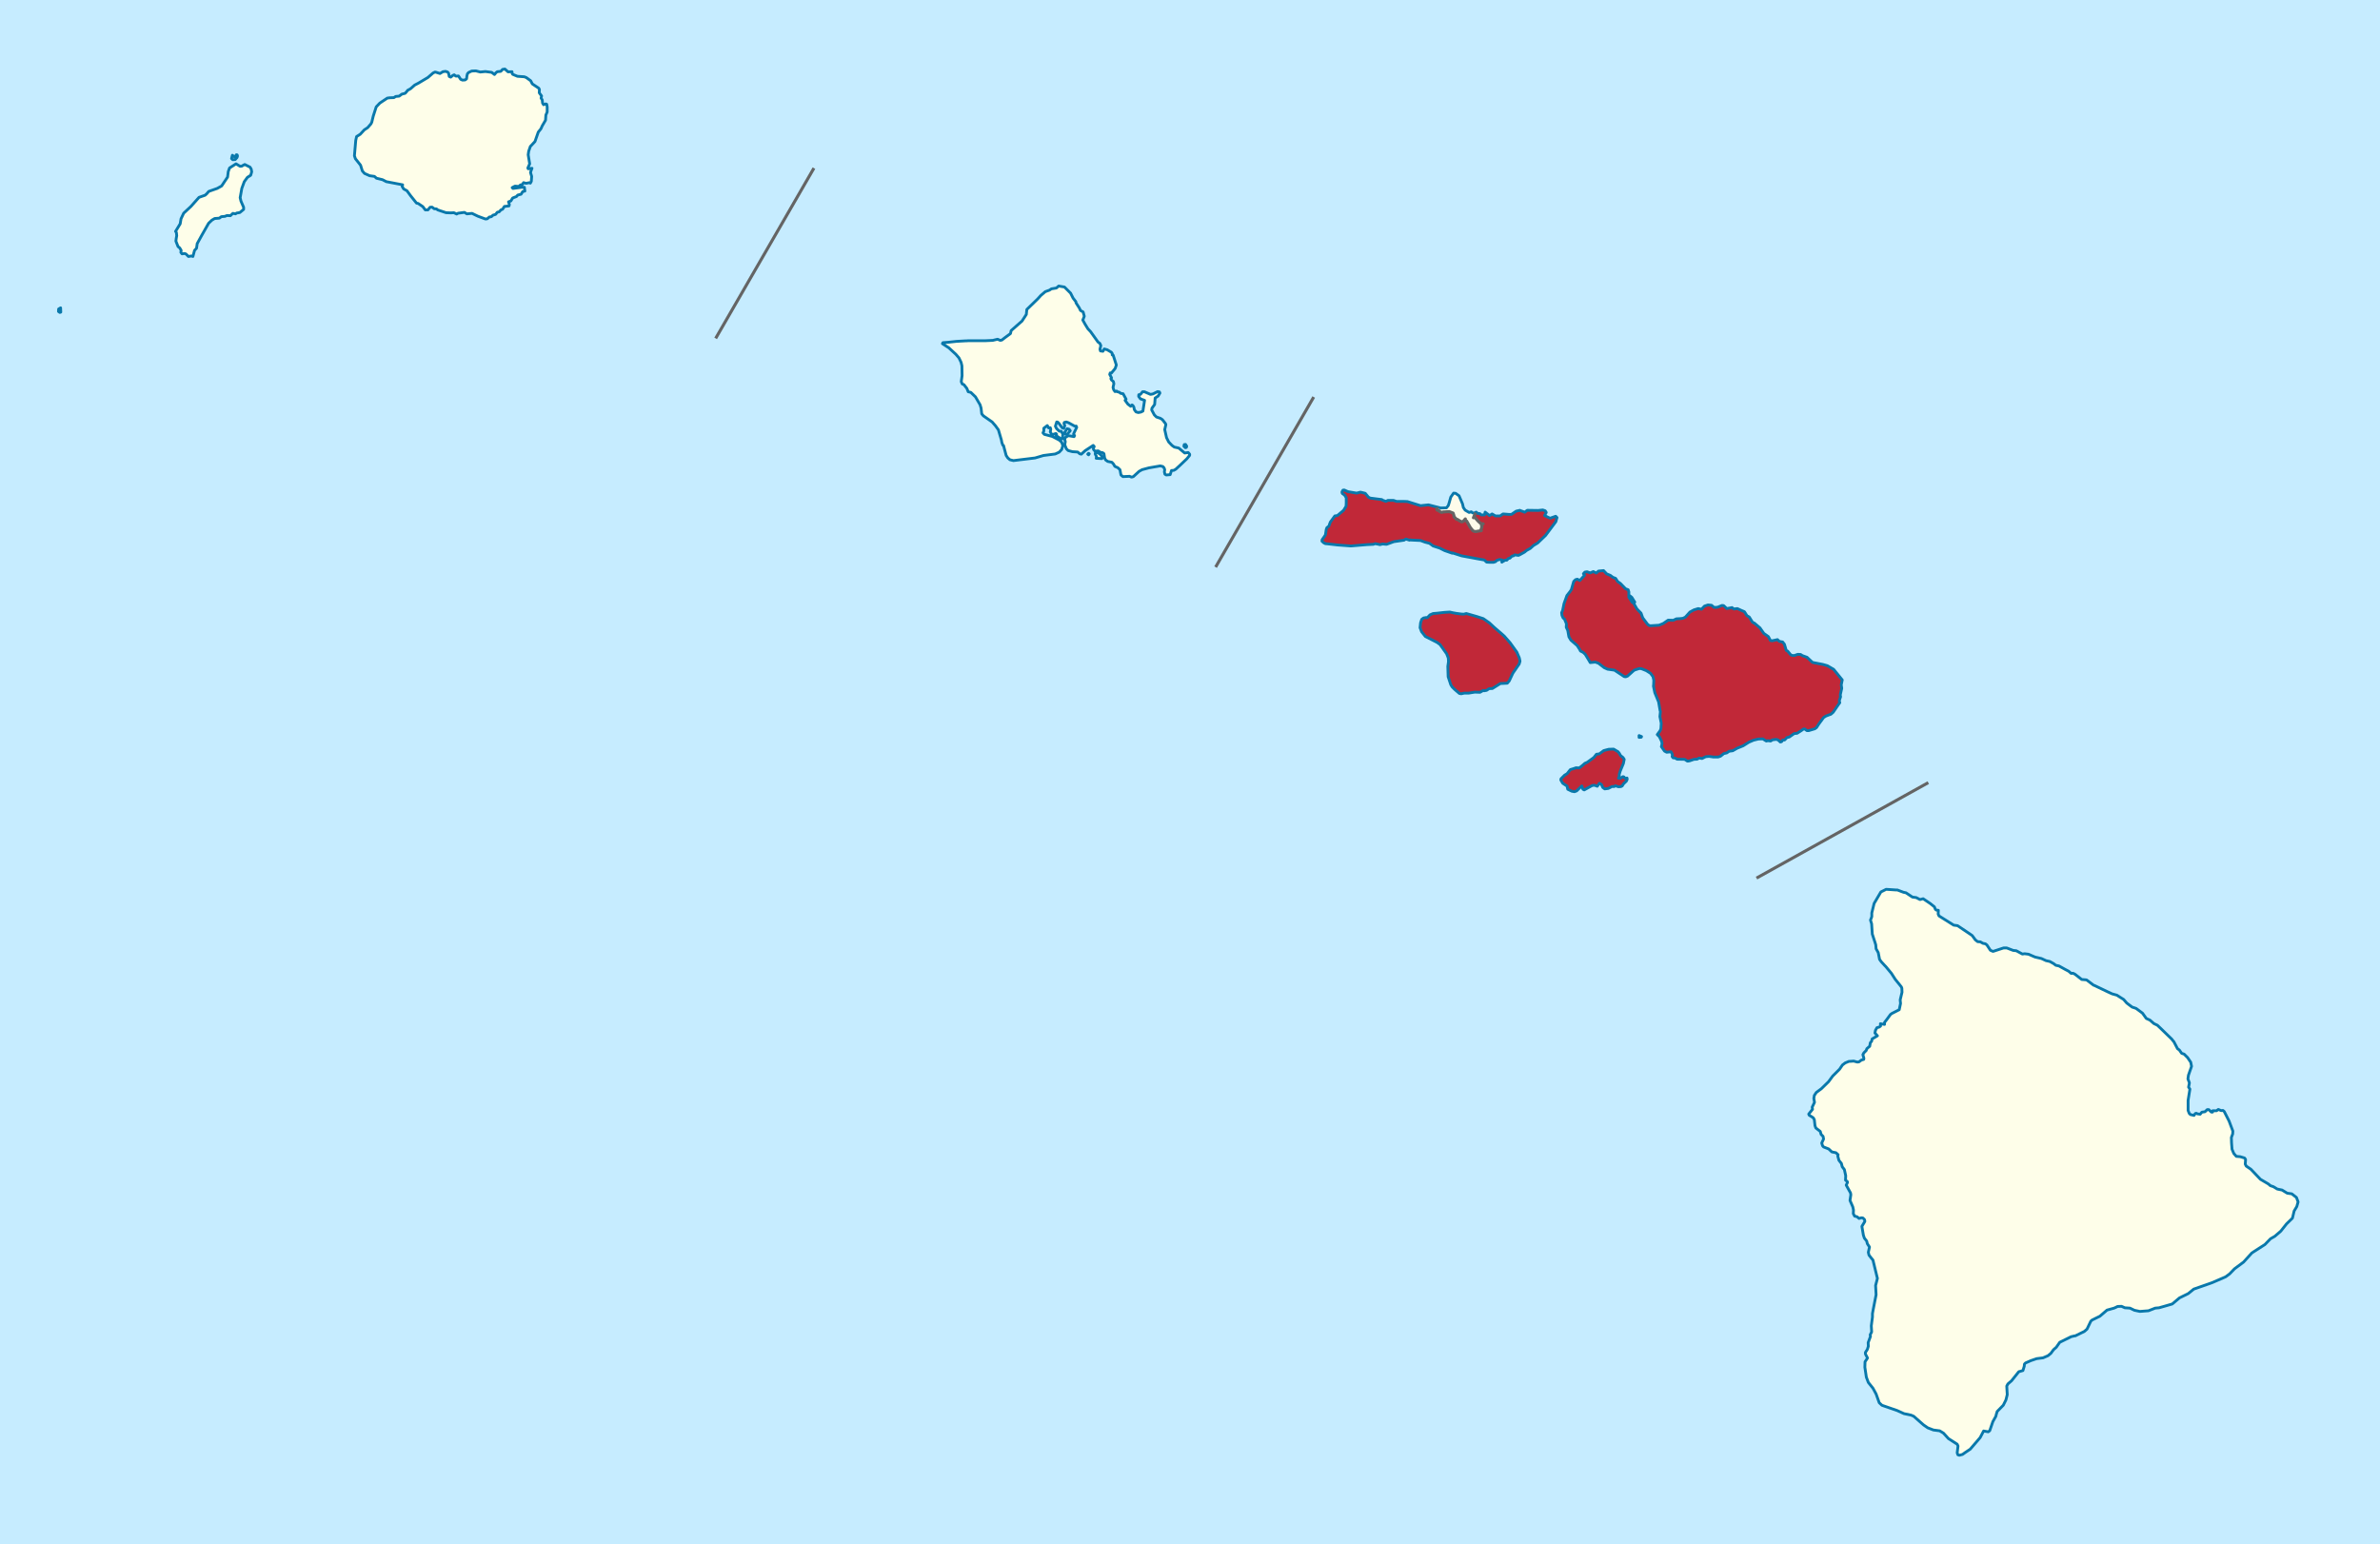 <svg version="1.1" id="svg2204" xmlns="http://www.w3.org/2000/svg" x="0" y="0" width="1441" height="935.2" viewBox="422 -47.3 1441 935.2" style="enable-background:new 422 -47.3 1441 935.2" xml:space="preserve"><style>.st1,.st5,.st6{fill:#fefee9;stroke:#0978ab;stroke-width:1.701;stroke-linejoin:round;stroke-miterlimit:3.864}.st5,.st6{fill:#c12838}.st6{fill:none;stroke:#646464;stroke-width:1.843}</style><switch><g><g id="layer1" transform="translate(814.763 158.089)"><g id="Hawaii" transform="translate(-814.763 -158.089)"><path id="rect7" style="fill:#c6ecff" d="M422-47.3h1441v935.2H422z"/><path id="polygon9" class="st1" d="m564.4 49.3-1.5.1-.7-.7.5-2 1.1.9.7-.2.6-1 .5.1.2.7-.3.9z"/><path id="polygon11" class="st1" d="m732.1-2.8.3.5 2.9 1.2 4.2.3 1.2.5 2.6 1.9 1 1.9 3.9 2.6.4.8-.1 2 1.4 1.9-.3 1.3.7 1.1.2 1.9.6 1 1.3-.5.6.2.3 1.6v3.1l-.8 1.9-.2 3.1-2 3.4-.8 1.8-1.6 2-2 5.7-2.8 3-1 2.9-.3 2.1.9 5.5-1.1 2.5.2.5 2.3-.3-.5 1.3-.4 1.2.7 2.4-.2 3-.6 1.1-.5-.3-2.1.4-1.5-.4-.7 1.1-1.2.3-1 .9-2.3-.2-1.7.9.5.5 5.4-.7h1.5l.3 2.3-1.3.3-1 1.6-2 .5-.1.1-.7.8-2.3.9-1.1 1.8-1.4.5.5 1.6-.2.9-2.8.3-1.1 1.7-1 .4-1.1 1.2-1.1.2-1 1.3-1.6.5-1 .9-1.2.2-1.3 1.1-1.1.1-4.6-1.7-3.5-1.7-3.1.3-1.5-.9-3.8.5-.9.5-1.7-.8-1.8.1-2.9-.1-5.1-1.7-.7-.6-1.4-.1-1.3-1-1.2.1-1.3 1.6h-1.6l-1.5-2-2.8-1.9-1-.2-3.6-4.5-2.2-3-2-1.1-.9-1.5.3-1-9.9-1.9-2.3-1.2-3.7-.9-.5-.5-.7-.6-2.9-.4-3.1-1.4-1.3-1.5-1.1-3.5-3.1-3.9-.6-1.8.8-9.3.5-2.3 2.2-1.4 2.5-2.7 2-1.3 2-2.3.5-1 .9-3.7 1.8-5.6 2.2-2.3 4.5-3 1.4-.2 2.6-.1 1.1-.7 2.1-.2 1.6-1.2 2-.5.9-1 .7-.9h.1l1.6-.9 2.5-2.2 2.3-1.2 5.7-3.4 3.1-2.7 1.2-.6.8.2 2.2.7 1.8-1.1 1.6-.2 1.2.4.6.7.4 2 .9.4 1.2-1 .9-.4 1 .8 1.6-.1 1.3 2 1.1.5 1.6-.1.9-.7.2-1.7.3-1.3.7-.8 1.9-.9 2.5-.1 2.7.7 3.1-.3 3.8.5 1.7 1.3.9-1.1.8-.6 2.1-.2 1.1-1.2 1.4-.2 1.9 1.7 2.4-.1z"/><path id="polygon13" class="st1" d="m544.2 71.6 2-.7 1-.9 1.2-1.4 5.1-1.8 2.7-1.5 3.6-5.4.4-3.3.8-2.2 3.9-2.5 2.5 1.5 1-.1.8-.5 1-.5 3.2 1.6.7 1.2.3 1.6-.6 2.1-2 1.3-1.9 2.6-1.5 4.1-1 5.6.5 2.1 1.6 3.7v1.3l-2.3 1.9-1.9.3-.7.5-1.6-.3-1.5 1.4-2.1-.1-1.2.5-1.2.1-1 .1-1.2.9-2.8.2-1.7 1-2 1.9-4.2 7.4-2.7 4.9-.4 2.8-1.2 1.3-1 3.7-.9-.3-1.8.3-1.5-1.5-.8-.3-1.6.2-.7-.9.2-1.2-.9-1.5-1-.8-1.3-3.3.2-1.6.3-1.7-.2-1.9-.5-.7 2.8-4.6.5-3 1.6-3.4 4.4-4.1 4.9-5.5z"/><path id="polygon15" class="st1" d="m458.7 139.1.1 2.6-.6.2-.8-.6.1-1.5z"/><path id="polygon17" class="st1" d="m1067.2 215.7-.7-.4.1-.7 1.5-2.3 1.2.3.7.9-1.7 2z"/><path id="polygon19" class="st1" d="m1139.7 223.8-.9-.9.2-1 .8-.1.7 1.1-.2.7z"/><path id="polygon21" class="st1" d="m1081.1 228.1-.5-.4.5-.5.4.3z"/><path id="polygon23" class="st1" d="m1089.1 230.4-3.4-.2.2-1-.8-1.6.1-.6 1.3-.3 1.4.9 1.4 1.4v1.2z"/><path id="polygon25" class="st1" d="m1070.2 130.2 1.5 3 1.7 2.2.1.7 2 3.1.7 1.5 1.6.9.7 2.6-.9 2.3 1.5 2.7 1.6 2.6 1.6 1.7 4.5 6.3 1.1.8.6 1.3-.5 2.3.3 1 1.5.2.8-1.4 1.8.5 2.5 1.5.6.9-.1.7.6.2 1.9 5.9-.7 2.1-2.3 2.8-.7-.1-.3.9 1.1 2.1-.4.5.4.8 1.1.9.3 1.3-.5 2.3.4 1.4.8 1.1 1-.3.1.3 1.5.4.9.7 1.4.2 1.8 3.3-.6.7 1.7 2.3 1.7 1.3.8-.8.5.3.6 1 .3 1.5 1 1.4 1.4.4 1.6-.3 1.2-.6 1-6.5-2.5-.9-1.1-1.5.1-1 1-.2 1.3-1.6h1.1l3.7 1.6 1.5-.3 2.8-1.4 1.1.2.3.7-1.1 1.8-1.8 1.2-.3 3.9-1.6 2.2-.1.5-.1.6 1.6 3 1.3 1.3 2.4.8 1.2.8 1.8 2.3.3.7-.7 3 1.1 4.9 1.3 2.6 2 2.1 1.4 1 2.7.6 3.6 3 2.1-.3.9 1v.7l-1.7 2.1-4.3 4.1-2.4 2.2-1.2.7-1.4.1-.8 2.5-2.4.2-.8-.5-.3-1.4.2-1.3-.4-1.1-.7-.8-1.6-.4-6.9 1.2-4.1 1.1-1.8 1-3.5 3.2-1.1.3-1.2-.5-4 .2-1.2-1-.6-3.2-1.3-1.2-1.8-.8-.8-1.4-1-1.1-2.5-.5-1.3-.9-.6-1.2-.4-2.6-.8-.6-1.3-.2-1.4-.9-1.9.2-.9-1-.1-.8.5-1-.6-.7-4.9 3.2-2.3 2.1-.9-.2-1.3-1.1-3.2-.2-2.6-.7-1.1-1.1-.9-2.3v-.3l.3-1.7-.4-1.4.5-1.2 1.8-1 3.4.6.3-.6-.6-1 .5-1.1 1.4-2.9-.3-.8-.8.1-3.8-2.1-1.4-.5-1.2.3-.2.7.5 1.2-.6 1.7-1-.4-2-2.7-.7-.7-.6-.1-.8 2.6.7 1.4 1.7 1.6h1.1l1 1.7-.2 2.8-.6.3-3.2-2.1.2-.9-.4-.4-1.9.6-.7-.2-.8-1.4.3-1.6-.3-.9-1 .1-.8-1.4-2.1 1.6V213.7l-.5 1.1.8.9 4.9 1.3 4.2 2.2 1.4 1.3.7 2-.7 2.4-1.5 1.6-2.4 1.1-7.1.9-5.1 1.5-13.1 1.6-2.1-.5-1.3-1.1-1-1.5-1.6-6-.4-.2-.6-1.6-.3-1.6-1.8-6.1-1.8-2.5-2-2.3-5.3-3.7-1-1.2-.4-3.5-.6-2-2.8-4.8-2.8-2.7-1.6-.4-.8-2-1.8-2.3-1-.4-.6-1.4.5-3.6-.1-6-.5-2.1-1.3-2.7-1.9-2.2-3.6-3.3-.5-.5-4-2.6.3-.6 3.7-.3 4.5-.5 5.3-.3h.8l1-.1H1018.8l4.3-.2 2.9-.7 1.6.7 1-.2 1.8-1.4 3.4-2.5.4-1.8 6.6-5.8 2.6-4 .3-3 6.5-6.3 2-2.2 2.7-2.3 2.5-.9 1.2-.8 3-.5 1.4-1.2 3.5.6z"/><path id="polygon27_1_" style="fill:#c12838" d="m1258.9 255.5 2.2.8 1.2-.6h3.4l1.8.6h4.1l2.5.1 8 2.5 4.8-.5 7.4 1.9 3.5-.1 1.1-1.4.5-1.6 1-3.5 1.7-2.4 1.2.1 2.1 1.5 2.1 4.9.5 2.2 1.1 1.6 2.4 1.4 1.3-.4.7.6.9.2 1.4-.6.9.8 1.3.1.8.8h2l.4-1.7 2.7 2.1 1.5-1 2 1.2h2.9l1.7-1.2 3.7.3h1.4l2.9-2 1.9-.4.2-.1 2.7 1 .3.2 1.6-1.2 6.5.1 2.9-.3 1.5.5.6 1-1 1.9 3.3 1.6 3.4-1.2.8.8-.7 2.5-6.2 8.3-4.8 4.6-2.5 1.5-2 1.8-2.2 1.2-1.2 1-2.7 1.5-1 .5-2.3-.3-.7.6-.9.1-1.3 1.3-1 .2-.5.6-.4.4h-1l-2 1.2.2-1.3-1.6-.3-1.6.5-.8.8-1.2.4h-2.4l-1.8-.1-1.4-1.3-4.5-.8-9.2-1.7-5.6-1.8-.1.2-4.6-1.6-3-1.5-4-1.3-2.2-1.6-2.7-.7-2.7-1-6-.3-.3-.1-.4.2-2.2-.7-1.1.7-6.2.9-4.4 1.6-2.4-.2-1.6.4-.8-.2-2.1-.4-1.1.4-4 .2-9.6.8-8-.6-6.2-.7-1.2-.1-1-.5-1.1-1 .1-.9 1.4-2 .6-.9.5-3.3.4-1.1 1.2-.9.4-1.2.5-1.3 2.7-3.7 1.5-.2 1.1-.9 2.7-2.3 1.1-1.8.4-.7.1-1.9V254.1l-1-1.6-1.4-1-.2-.9.6-1.1.8-.1 2.2 1 5.3.9 2.3-.6 2.9.7 1.9 2.3 1.1.6 7.1.9z"/><path style="fill:#fdfcea" d="m1319 271.1.2.4.1.3-.3.5-.3 1.1.1.6-3.5.6-1.4-.4-1.7-2.1-2.2-3.9-.7-.2-.1-1.1-1.3 1.5-.9.3-1.2-.6-1.4-.9h-.5l-1.1-1.2-.4-.2-.1-.9-.5-1.5-2.3-.9-3.8.2-.8.3-1.3-.6v-.3l-1.6-.6v-1.8l2.3.6 3.5-.1 1.1-1.4.5-1.6 1-3.5 1.7-2.4 1.2.1 2.1 1.5 2.1 4.9.5 2.2 1.1 1.6 2.4 1.4 1.3-.4.7.6.9.2.9-.4.1.1-1.3 3.1.9-.2 1.7 2 1.8 1.7 1.5.2-1 .6z"/><path id="polygon27" style="fill:none;stroke:#0978ab;stroke-width:1.701;stroke-linejoin:round;stroke-miterlimit:3.864" d="m1258.9 255.5 2.2.8 1.2-.6h3.4l1.8.6h4.1l2.5.1 8 2.5 4.8-.5 7.4 1.9 3.5-.1 1.1-1.4.5-1.6 1-3.5 1.7-2.4 1.2.1 2.1 1.5 2.1 4.9.5 2.2 1.1 1.6 2.4 1.4 1.3-.4.7.6.9.2 1.4-.6.9.8 1.3.1.8.8h2l.4-1.7 2.7 2.1 1.5-1 2 1.2h2.9l1.7-1.2 3.7.3h1.4l2.9-2 1.9-.4.2-.1 2.7 1 .3.2 1.6-1.2 6.5.1 2.9-.3 1.5.5.6 1-1 1.9 3.3 1.6 3.4-1.2.8.8-.7 2.5-6.2 8.3-4.8 4.6-2.5 1.5-2 1.8-2.2 1.2-1.2 1-2.7 1.5-1 .5-2.3-.3-.7.6-.9.1-1.3 1.3-1 .2-.5.6-.4.4h-1l-2 1.2.2-1.3-1.6-.3-1.6.5-.8.8-1.2.4h-2.4l-1.8-.1-1.4-1.3-4.5-.8-9.2-1.7-5.6-1.8-.1.2-4.6-1.6-3-1.5-4-1.3-2.2-1.6-2.7-.7-2.7-1-6-.3-.3-.1-.4.2-2.2-.7-1.1.7-6.2.9-4.4 1.6-2.4-.2-1.6.4-.8-.2-2.1-.4-1.1.4-4 .2-9.6.8-8-.6-6.2-.7-1.2-.1-1-.5-1.1-1 .1-.9 1.4-2 .6-.9.5-3.3.4-1.1 1.2-.9.4-1.2.5-1.3 2.7-3.7 1.5-.2 1.1-.9 2.7-2.3 1.1-1.8.4-.7.1-1.9V254.1l-1-1.6-1.4-1-.2-.9.6-1.1.8-.1 2.2 1 5.3.9 2.3-.6 2.9.7 1.9 2.3 1.1.6 7.1.9z"/><path id="polygon29" class="st1" d="M1411.8 317.3h-.5l-2.4-2.9v-.9l1.1.9z"/><path id="polygon31" class="st5" d="m1296.6 323.5 3.2-.2 1.7.4 2.2.4 3 .4 1.5.1 1.6-.4 6.3 1.8 4 1.3 3.7 2.6 2.9 2.7 4.3 3.7 1.8 1.6 3.5 4 4.1 5.7 1.5 3.5.4 2-.5 1.7-3.8 5.5-2.2 4.7-1.2 1.4-4.2.2-4.8 3-2 .1-1.5 1-1.5.3-.6-.2-1.9 1.1-3.2-.1-3.7.6h-2.7l-1.8.4-1.1-.2-.7-.6-2.1-1.8-1.6-1.6-.8-1.3-1.6-4.8-.1-3-.1-3.3.4-2.8-.1-2.2-1-2.6-4-5.6-1.8-1.3-7.1-3.6-2.3-2.9-.9-2.4.3-3 .7-2.1 1.1-.8 1.7-.3.5.2 1.7-1.8 1.9-.8 2.4-.2z"/><path id="polygon33" class="st5" d="M1414.4 399.2v-1.1l1.5.6-.2.4z"/><path id="polygon35" class="st5" d="m1381.4 301-.7-.9.9-1 1.3-.2 1.9.7 1.9-.8 1.8.9 1.3-1.2 3.1-.3 1.9 2 2.2.9 1.6 1.2 1.6.6 1.2 1.9 1.7 1.2 3.1 3.2 1.6.6.4 1.3v3.2l2.1 3.2 1 .5.3.8 1.5 2.6 2.5 2.6 1 2.8 3 4 1 .7.9.1 4.6-.3.6-.1 2.4-1 2.9-2 3.1.1 1.9-.9 2.1-.1 1.8-.2 1.5-.7 2.8-3.1 2.4-1.3 2.6-.8 2 .4 1.8-1.9 2.1-.7 2.2.2 1.5 1.3 2.1-.1 2.7-1.1 1 .1 1.9 1.8 3.2-.6.2.2 1 .7.3-.1 1.7-.2 2.4 1.1 1.9.8 1.5 2.4 1.4.8 2 3.2 1.1.5 3.4 2.9 2.3 3.3 2.8 2 1.2 2.3 1.1.2 3.2-.7 1.2 1.1 1.9.3 1.1 1.4 1.1 3.7.9.5 1.8 2.2.7.3.3.1h1.3l2-.7 1.7.1 1.1.7 2.8 1 3.3 3.1 1 .2 5.2 1 2.8.8 3.8 2.2 5.2 6.4-.4 2-.2 1 .3 2.1-.9 4 .2 1.1-.8 2.4.3 1.2-1.2 1.7-2.8 4.1-1.4 1.2-.9.3-2.1.8-1.4.9-2.8 3.8-1.3 2-.1.2-1.1.8-3.7 1.1h-1.1l-1.3-1h-.7l-1.4 1-2.5 1.6-1.8.2-3 2.1-1.4.3-1.3 1.4-.4.1h-.8l-.7 1-.8.2-1.4-1.3-1.2-.3-2.2.3-1 .7-1.7-.2-1 .2-2.1-1.3-2.7.1-2.9.7-2.8 1.2-3.5 2.2-3.7 1.5-.5.3-2.1 1.2-2.2.3-1.4 1-1.8.4-2 1.6-1.5.5h-2.7l-2.8-.4-2 .2-1.4.7-.8.4-1.7-.3-1.3.7-1.9.1-2.6.9-1.3.2-1.7-1.1-4.6-.1-1.2-.7-1.2-.1-.6-.8.2-1.2-.9-1.7-2.6.3-1.3-.7-1.9-2.7.2-.8.2-1.2-.3-1.3-1.3-2.7-1.3-1.3 1.7-2.3.5-1.2.2-3.4-.8-4 .3-3-.2-.7-.9-5.2-2.3-5.6-.8-3.9.1-1 .1-2.6-.5-2.2-1.5-2-2.5-1.6-3-1.2-1.3-.1-2.2.7-1 .4-3.9 3.5-1.1.4-.9-.1-5.9-3.9-4.2-.6-2-.9-3.5-2.7-1.9-.7-3.1.3-.8-1.4-2.2-3.6-1.3-1.2-1.6-.8-.5-1-1.5-2.3-3.8-3.3-1.2-2-.7-3.9-.9-1.9.1-2.1-1.2-2.9-.8-.6-.7-1.6-.2-1.6.6-1.4.8-3.9v-.1l1.8-5 1.9-2.4.8-1.2 1.4-4.9 1.1-1.1 1.1-.3 1.5.8z"/><path id="polygon37" class="st5" d="m1393 407.2 3-.8 3-.1 2.7 1.6.7.9.8 1.4 1.5 1.2.7 1.1-.5 2.5-1.9 4.6-.6 2v1.5l-.5.8 1.2.1 1.5-1 .6.1.8 1 1.1-.3.1.8-.5 1.1-1.7 1.6-.8 1.3-.8.4-1.5.1-1.9-.6-.7.5-1.2-.1-2.3 1.2-2.2.3-1.2-.9-.8-1.8-1.2-.7-1.3 1.8-1.6-.6-1.4.1-4.9 2.7-.8-.4-.7-2-3.1 3-1.3.5-1.6-.3-2.5-1.2-.4-1.9-2.6-1.7-1.2-2 .1-.7 2.2-2.2 1.5-.9 2-2.5 2-.6 1.4-.5 2 .1 1.8-1.4 1.6-1.4 1.4-.6 4-2.9 1.6-2 1.7-.2z"/><path id="polygon39" class="st1" d="m1572.6 559.3-.1-1.2.1-.4 1-4.2-.1-2.4-.3-.8-1.1-1.4-2.6-3.2-2.3-3.6-3.4-4.1-.6-.6-2.2-2.4-1-1.4-.4-2.1-.4-2-1.3-2.3-.2-2.4-.4-1.3-1.7-5.2-.4-6.2-.7-2.3.4-.9.4-1.2v-2.2l1.4-5.7.1-.2 4-6.8.2-.1 3-1.5 6 .4h.8l3.7 1.4 1.5.3 3.9 2.6 2.3.3 2.3 1.2 1.9-.5 4.3 2.9 2.5 2 .6 1.5.6.5 1.2.1-.1 2.3.5 1.1 8.9 5.6.8.1 1.5.2 7.9 5.3 1 .7 1.9 2.6 1.4 1.1 1.6.1 1.6.9 1.5.3.9.7 2.1 3.2 1.6.7 6.4-2.1h1.9l3.9 1.5 1.9.2 3.7 2 1.3-.2 2.4.3 3.9 1.7 3.9.9 2.8 1.3 2.3.5 2.3 1.3 1.3 1 1.9.4 3.8 2.1 2.1 1.1 1.5 1.3 1.1-.1 1.2.6 4.1 3.2 2.5.2.5.1 4.1 3.1 1 .4.8.4 6.9 3.3 2.6 1.2 2.9.8 1.7 1.1 2.4 1.5 1.2 1.4.7.8 3.2 2.4 2.4.8 2.3 1.7 1.6 1.2 2.3 3.2 2.2 1 2.4 2.1 2.1 1 2.1 2 6.6 6.4.6.8.7.8 2.2 4.2 1.1.8 1.4 2 1.5.5 2.1 2.1 1.9 2.8.5 2.5-1.9 5.4-.3 2.2.9 2.4-.5 2.6.8 1.2-.3 1.8-.8 5v6.1l.7 1.8.7.7 2.2.5.7-1.1.6-.2.9.4.9.1.6.1.9-1.1.3-.2h.2l1.5-.2 1.4-1.3h.9l1.6 1.5h.7l.1-.8h2.3l1.1-.8 1.7.7 1.1-.1.6.5.2.2 2.9 5.7 2.3 6.1-.1 1.7-.8 2.2.1 3.3.3 3.8.7 1.7.4.9 1.5 1.7 2.3.2 2.7.8.6.9-.2 2.8.6 1.2 2.8 1.9 5.8 6.1 4.6 2.7.8.6.5.5 2 .7 2.3 1.4 2.9.6 3.1 1.9 2.8.4 2.8 2.2 1 2.7-.8 2.8-1.6 2.7-1 4.2-.1.2-3.5 3.4-3.5 4.4-3.6 3.1-2.6 1.5-3.4 3.5-7 4.5-.9.6-5 5.5-5.5 4.1-3 3.1-2.3 1.7-1.1.5-7.2 3.1-1.1.4-10 3.5-3.3 2.7-5.3 2.6-4.4 3.7-3.8 1.1-4.2 1.2-2.3.2-4.1 1.6-5.2.4-3.3-.7-2.7-1.3-3.1-.2-2-.9-2.4.1-1 .5-1.1.5-4.3 1.2-4.3 3.7-4.7 2.3-.8.7-2.3 4.8-1.6 1.4-5.5 2.7h-.4l-2.1.5-6.9 3.4-2.1 3-1.7 1.5-1.6 2.2-1.7 1.4-3 1.3-3.9.5-3.5 1.2-3.2 1.4-.7.7-.1 1.3-.8 2.6-1.7.5-.8.2-4.4 5.5-2.2 1.9-.7 1.3.3 5.2-.8 3.2-1.6 3.2-3.7 3.8-.6 2-.2.9-1.8 3.2-1.9 5.5-.9.7-2.8-.5-2.1 4-6 7-3 2-1.7 1.2-1.9.5-.9-.3-.4-1.2.5-4.1-.5-1.1-5.3-3.4-3-3.3-2.3-1.4-3.8-.5-2.6-1-.8-.3-2.6-1.8-5.9-5.2-1.6-.7-4.3-.9-4.2-1.9-8.4-2.9-.8-.3-1.6-1.5-1.9-5.3-1.9-3.5-2.8-3.5-1.2-3.2-.9-6 .1-3.3 1-1.5.5-.8-1.2-2.3-.1-1 1.2-1.9.6-1.9-.1-2.2 1.4-3.8-.2-.9.9-1.8-.2-3.7.7-5.3v-2.1l.5-2.7 1.7-8.7-.3-5.6 1.1-4.3-2.7-11.1-1-1.2-1.4-1.8-.4-1.7.7-3.2-1.3-2-.4-1.6-1.4-1.8-.6-1.8-.9-5.3 1.8-3-.2-1.1-1-1-1-.1-1.3.4-1.2-1-1-.3-.5-.1-.8-1.5.1-2.2-.4-1.9-1.7-3.9.5-3.5-.2-1.1-2.6-4.7.8-1.6-.1-.5-1.1-.9.1-2.7-.8-3.7-.6-.8-.7-.9-.5-2-1.5-1.9-.7-2.6.2-.8-1.3-1.2-2.5-.5-1.9-1.8-3.1-1.2-.6-.7-.5-1.6v-.1l1.1-2.4-.3-1.6-1.2-1.2-.5-1.8-2.7-2.1-.5-1.4-.4-3.6-.6-1.1-1-.7-1.5-.9-.3-.7 2.3-2.9-.2-1.3 1.4-2.9-.4-2.4.3-1.8 1.2-1.8 3.1-2.3 4.3-4.2 2.5-3.4.4-.4 3.8-3.8 1.7-2.5 1.7-1.3 2.2-.9 1.7-.1 1.2-.1 2.2.6 1-.1 1.5-1.1 1.4-.4.1-.7-.6-2.2.6-1.1 1.4-1.4.4-1.1 1.5-1.3.2-.1.4-2.2.8-.9.3-1.4 3.2-1.9-1.5-1.7.3-1.6.9-1.6 1.4-.4.8-.6-.1-1.4 2.5.4v-1.2l1.4-1.8 2.2-3 .8-.6 4.5-2.3.8-3.8z"/><path id="polyline41" class="st6" d="m1315.4 263.1-1.3 3.1.9-.2 1.7 2 1.8 1.7 1.5.2-1 .6v.6l.2.4.1.3-.3.5-.3 1.1.2.6-3.6.6-1.4-.4-1.7-2.1-2.2-3.9-.6-.2-.2-1.1-1.3 1.5-.9.3-1.2-.6-1.4-.9h-.5l-1.1-1.2-.4-.2-.1-.9-.5-1.5-2.3-.9-3.8.2-.8.3-1.3-.6v-.3l-1.6-.6v-1.7"/><path id="line43" class="st6" d="m1485.5 484.4 104-57.8"/><path id="line45" class="st6" d="m855.3 157.6 59.5-103.1"/><path id="line47" class="st6" d="m1158 296.1 59.4-103"/></g></g></g></switch></svg>